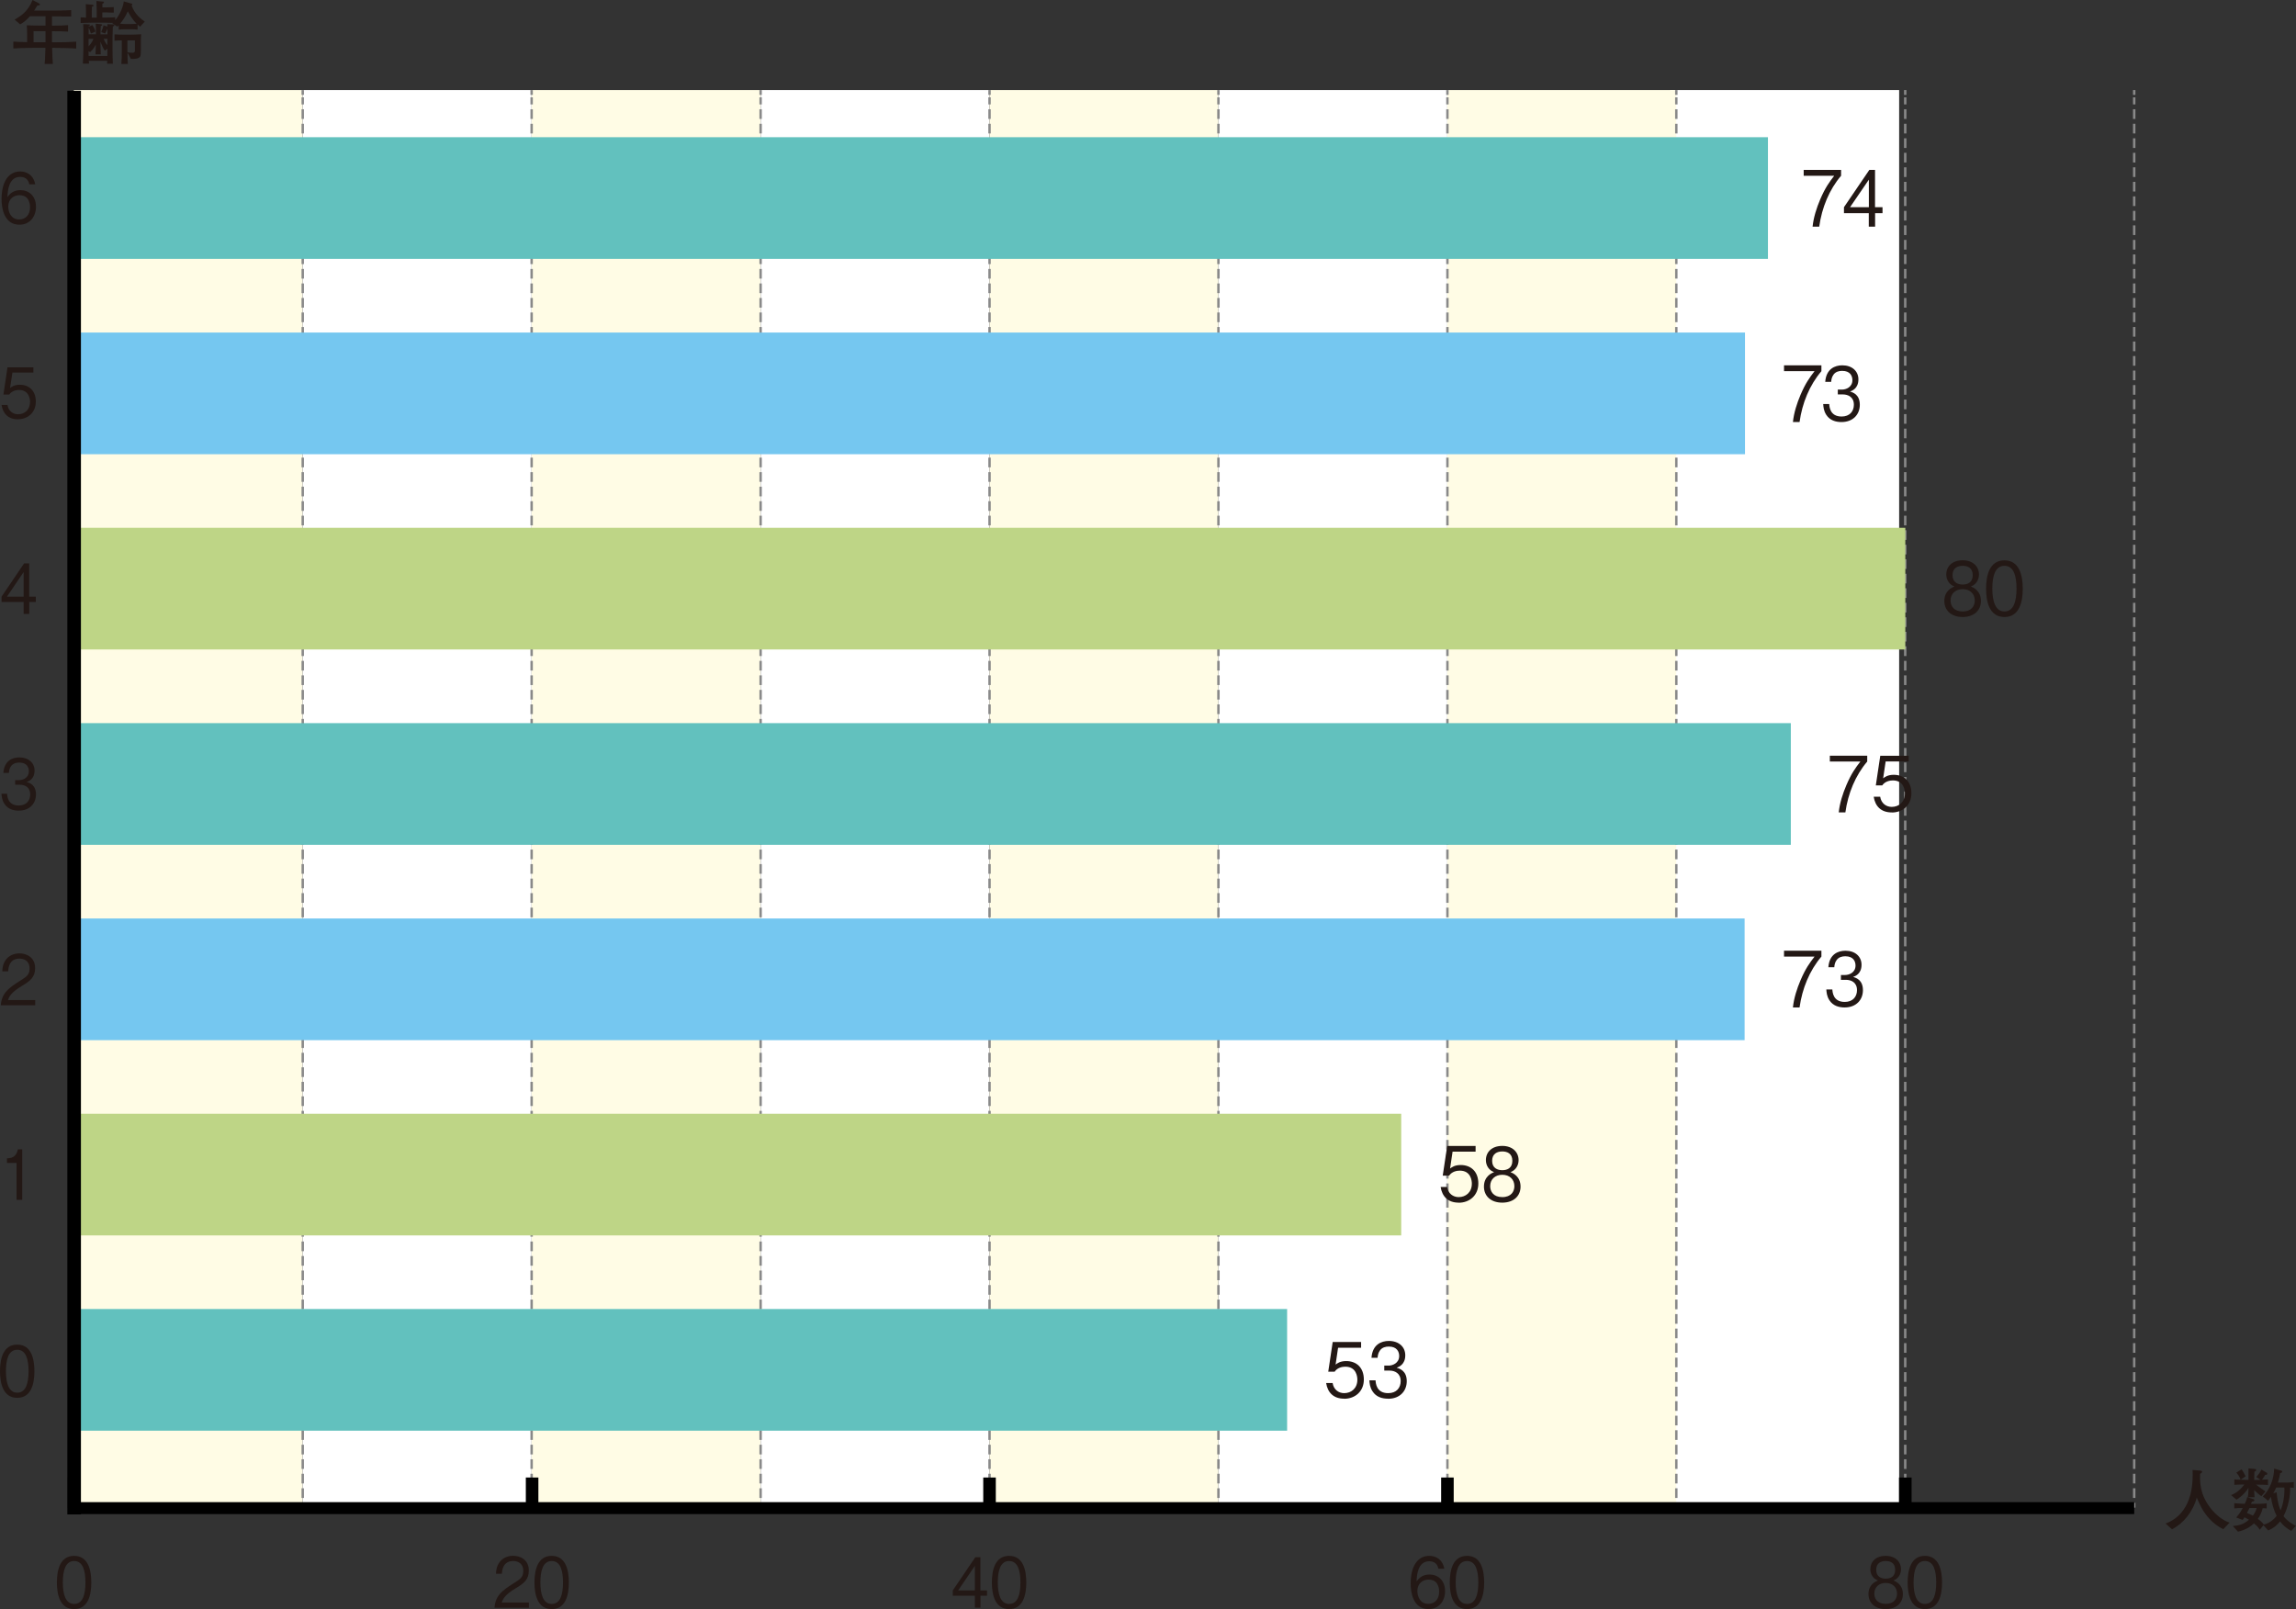 <?xml version="1.0" encoding="UTF-8"?>
<svg id="_レイヤー_1" data-name="レイヤー 1" xmlns="http://www.w3.org/2000/svg" viewBox="0 0 294.19 206.18">
  <rect x="0" y="0" width="294.19" height="206.18" fill="#333333" stroke="none"/>
  <defs>
    <style>
      .cls-1 {
        fill: #231815;
      }

      .cls-2, .cls-3, .cls-4, .cls-5, .cls-6 {
        fill: none;
      }

      .cls-2, .cls-4 {
        stroke: #898989;
        stroke-width: .31px;
      }

      .cls-7 {
        fill: #fff;
      }

      .cls-8 {
        fill: #fffce5;
      }

      .cls-3 {
        stroke-width: 1.61px;
      }

      .cls-3, .cls-5, .cls-6 {
        stroke: #000;
        stroke-miterlimit: 10;
      }

      .cls-4 {
        stroke-dasharray: 1.24 .62;
      }

      .cls-9 {
        fill: #bed586;
      }

      .cls-10 {
        fill: #75c7f0;
      }

      .cls-5 {
        stroke-width: 1.74px;
      }

      .cls-11 {
        fill: #62c1be;
      }

      .cls-6 {
        stroke-width: 1.53px;
      }
    </style>
  </defs>
  <rect class="cls-8" x="9.46" y="11.54" width="29.33" height="181.63"/>
  <rect class="cls-7" x="38.79" y="11.54" width="29.33" height="181.63"/>
  <rect class="cls-8" x="68.12" y="11.54" width="29.33" height="181.63"/>
  <rect class="cls-7" x="97.46" y="11.54" width="29.33" height="181.63"/>
  <rect class="cls-8" x="126.79" y="11.54" width="29.33" height="181.63"/>
  <rect class="cls-7" x="156.12" y="11.54" width="29.33" height="181.63"/>
  <rect class="cls-7" x="214.01" y="11.54" width="29.33" height="181.63"/>
  <rect class="cls-8" x="185.45" y="11.54" width="29.33" height="181.63"/>
  <g>
    <line class="cls-2" x1="38.79" y1="193.18" x2="38.79" y2="192.56"/>
    <line class="cls-4" x1="38.79" y1="191.94" x2="38.79" y2="12.47"/>
    <line class="cls-2" x1="38.79" y1="12.16" x2="38.79" y2="11.54"/>
  </g>
  <g>
    <line class="cls-2" x1="68.12" y1="193.18" x2="68.12" y2="192.56"/>
    <line class="cls-4" x1="68.12" y1="191.94" x2="68.12" y2="12.47"/>
    <line class="cls-2" x1="68.12" y1="12.16" x2="68.12" y2="11.54"/>
  </g>
  <g>
    <line class="cls-2" x1="97.46" y1="193.18" x2="97.46" y2="192.56"/>
    <line class="cls-4" x1="97.46" y1="191.94" x2="97.46" y2="12.47"/>
    <line class="cls-2" x1="97.46" y1="12.16" x2="97.46" y2="11.54"/>
  </g>
  <g>
    <line class="cls-2" x1="126.79" y1="193.18" x2="126.79" y2="192.56"/>
    <line class="cls-4" x1="126.79" y1="191.94" x2="126.79" y2="12.47"/>
    <line class="cls-2" x1="126.79" y1="12.16" x2="126.79" y2="11.54"/>
  </g>
  <g>
    <line class="cls-2" x1="156.12" y1="193.18" x2="156.12" y2="192.56"/>
    <line class="cls-4" x1="156.12" y1="191.94" x2="156.12" y2="12.47"/>
    <line class="cls-2" x1="156.12" y1="12.16" x2="156.12" y2="11.54"/>
  </g>
  <g>
    <line class="cls-2" x1="185.46" y1="193.18" x2="185.46" y2="192.56"/>
    <line class="cls-4" x1="185.46" y1="191.94" x2="185.46" y2="12.47"/>
    <line class="cls-2" x1="185.46" y1="12.16" x2="185.46" y2="11.54"/>
  </g>
  <g>
    <line class="cls-2" x1="214.79" y1="193.18" x2="214.79" y2="192.56"/>
    <line class="cls-4" x1="214.79" y1="191.94" x2="214.79" y2="12.47"/>
    <line class="cls-2" x1="214.79" y1="12.16" x2="214.79" y2="11.54"/>
  </g>
  <g>
    <line class="cls-2" x1="244.12" y1="193.18" x2="244.12" y2="192.56"/>
    <line class="cls-4" x1="244.12" y1="191.94" x2="244.12" y2="12.47"/>
    <line class="cls-2" x1="244.12" y1="12.16" x2="244.12" y2="11.54"/>
  </g>
  <g>
    <line class="cls-2" x1="273.46" y1="193.18" x2="273.46" y2="192.56"/>
    <line class="cls-4" x1="273.46" y1="191.94" x2="273.46" y2="12.47"/>
    <line class="cls-2" x1="273.46" y1="12.16" x2="273.46" y2="11.54"/>
  </g>
  <g>
    <rect class="cls-11" x="9.5" y="17.58" width="217.03" height="15.59"/>
    <path class="cls-1" d="M2.49,28.79c-1.99,0-2.29-2.15-2.29-3.27,0-2.3.94-3.55,2.39-3.55.75,0,1.7.39,1.92,1.65h-.75c-.06-.25-.22-.96-1.17-.96-1.54,0-1.61,1.94-1.63,2.6.29-.46.79-.9,1.66-.9,1.04,0,1.99.71,1.99,2.13,0,1.29-.81,2.3-2.11,2.3ZM3.56,25.5c-.25-.36-.66-.49-1.06-.49-.73,0-1.44.47-1.44,1.46,0,.66.32,1.65,1.4,1.65.83,0,1.39-.59,1.39-1.57,0-.29-.06-.72-.29-1.06Z"/>
  </g>
  <g>
    <rect class="cls-9" x="9.5" y="142.71" width="170.04" height="15.59"/>
    <path class="cls-1" d="M2.12,153.74v-4.73H.89v-.58c.52-.04,1.16-.08,1.41-1.16h.55v6.47h-.73Z"/>
  </g>
  <g>
    <rect class="cls-10" x="9.5" y="42.61" width="214.09" height="15.59"/>
    <path class="cls-1" d="M2.31,53.73c-1.26,0-1.94-.74-2.11-1.84h.76c.12.77.69,1.19,1.35,1.19.82,0,1.54-.55,1.54-1.59,0-.3-.1-1.52-1.41-1.52-.36,0-.92.1-1.25.58H.44l.52-3.48h3.32v.67H1.59l-.3,1.98c.21-.16.54-.42,1.24-.42,1.19,0,2.06.75,2.06,2.17s-1.06,2.25-2.29,2.25Z"/>
  </g>
  <g>
    <rect class="cls-9" x="9.5" y="67.63" width="234.63" height="15.59"/>
    <path class="cls-1" d="M3.75,77.13v1.53h-.72v-1.53H.2v-.68l2.89-4.26h.65v4.26h.85v.68h-.85ZM3.03,73.3l-2.14,3.15h2.14v-3.15Z"/>
  </g>
  <g>
    <rect class="cls-11" x="9.5" y="92.66" width="219.96" height="15.59"/>
    <path class="cls-1" d="M2.39,103.87c-.67,0-1.39-.19-1.83-.88-.32-.5-.34-.96-.37-1.29h.72c.02.34.1,1.51,1.49,1.51.98,0,1.47-.63,1.47-1.42,0-.94-.7-1.24-1.32-1.24h-.61v-.59h.52c.45,0,1.24-.27,1.24-1.13,0-.5-.25-1.12-1.23-1.12-.38,0-.78.11-1.04.44-.24.32-.27.64-.29.89H.43c.11-1.57,1.16-1.99,2.06-1.99,1.16,0,1.94.69,1.94,1.69,0,1.1-.76,1.37-1.01,1.46.33.1,1.19.34,1.19,1.6,0,1.15-.8,2.07-2.21,2.07Z"/>
  </g>
  <g>
    <rect class="cls-10" x="9.5" y="117.69" width="214.04" height="15.59"/>
    <path class="cls-1" d="M.1,128.81c.12-1.54.97-2.19,2.43-3.11.87-.55,1.26-.79,1.26-1.6,0-1.02-.75-1.27-1.29-1.27-1.37,0-1.43,1.29-1.45,1.63H.29c.02-.37.06-1,.52-1.56.55-.68,1.39-.74,1.67-.74.83,0,2.02.43,2.02,1.89,0,1.14-.6,1.63-1.66,2.26-1.47.87-1.67,1.43-1.82,1.83h3.49v.67H.1Z"/>
  </g>
  <path class="cls-1" d="M9.5,206.18c-1.78,0-2.21-1.78-2.21-3.41s.42-3.41,2.21-3.41,2.2,1.8,2.2,3.41-.41,3.41-2.2,3.41ZM9.5,200.02c-1.14,0-1.45,1.29-1.45,2.75s.33,2.75,1.45,2.75,1.45-1.24,1.45-2.75-.33-2.75-1.45-2.75Z"/>
  <line class="cls-6" x1="9.5" y1="193.24" x2="273.46" y2="193.24"/>
  <line class="cls-3" x1="9.5" y1="193.24" x2="9.5" y2="189.32"/>
  <g>
    <g>
      <path class="cls-1" d="M63.36,206c.12-1.54.97-2.19,2.43-3.11.87-.55,1.26-.79,1.26-1.6,0-1.02-.75-1.27-1.29-1.27-1.37,0-1.43,1.29-1.45,1.63h-.76c.02-.37.06-1,.52-1.56.55-.68,1.39-.74,1.67-.74.83,0,2.02.43,2.02,1.89,0,1.14-.6,1.63-1.66,2.26-1.47.87-1.66,1.43-1.82,1.84h3.49v.66h-4.4Z"/>
      <path class="cls-1" d="M70.69,206.18c-1.78,0-2.21-1.78-2.21-3.41s.42-3.41,2.21-3.41,2.2,1.8,2.2,3.41-.41,3.41-2.2,3.41ZM70.69,200.02c-1.14,0-1.45,1.29-1.45,2.75s.33,2.75,1.45,2.75,1.45-1.24,1.45-2.75-.33-2.75-1.45-2.75Z"/>
    </g>
    <line class="cls-3" x1="68.18" y1="193.24" x2="68.18" y2="189.32"/>
  </g>
  <g>
    <g>
      <path class="cls-1" d="M125.63,204.47v1.53h-.72v-1.53h-2.83v-.68l2.89-4.26h.65v4.26h.85v.68h-.85ZM124.91,200.64l-2.14,3.15h2.14v-3.15Z"/>
      <path class="cls-1" d="M129.3,206.18c-1.78,0-2.21-1.78-2.21-3.41s.42-3.41,2.21-3.41,2.2,1.8,2.2,3.41-.41,3.41-2.2,3.41ZM129.3,200.02c-1.14,0-1.45,1.29-1.45,2.75s.33,2.75,1.45,2.75,1.45-1.24,1.45-2.75-.33-2.75-1.45-2.75Z"/>
    </g>
    <line class="cls-3" x1="126.79" y1="193.24" x2="126.79" y2="189.32"/>
  </g>
  <g>
    <g>
      <path class="cls-1" d="M183.04,206.18c-1.99,0-2.29-2.15-2.29-3.27,0-2.3.94-3.55,2.39-3.55.75,0,1.7.39,1.92,1.65h-.75c-.06-.25-.22-.96-1.17-.96-1.54,0-1.61,1.94-1.63,2.6.29-.46.79-.9,1.66-.9,1.04,0,1.99.71,1.99,2.13,0,1.29-.81,2.3-2.11,2.3ZM184.11,202.89c-.25-.36-.66-.49-1.06-.49-.73,0-1.44.47-1.44,1.46,0,.66.32,1.65,1.4,1.65.83,0,1.39-.59,1.39-1.57,0-.29-.06-.72-.29-1.06Z"/>
      <path class="cls-1" d="M187.97,206.18c-1.78,0-2.21-1.78-2.21-3.41s.42-3.41,2.21-3.41,2.2,1.8,2.2,3.41-.41,3.41-2.2,3.41ZM187.97,200.02c-1.14,0-1.45,1.29-1.45,2.75s.33,2.75,1.45,2.75,1.45-1.24,1.45-2.75-.33-2.75-1.45-2.75Z"/>
    </g>
    <line class="cls-3" x1="185.46" y1="193.24" x2="185.46" y2="189.32"/>
  </g>
  <g>
    <g>
      <path class="cls-1" d="M241.62,206.18c-1.43,0-2.21-.84-2.21-1.92,0-1.25.94-1.63,1.22-1.75-.63-.22-.98-.8-.98-1.44,0-.96.7-1.71,1.97-1.71s1.96.79,1.96,1.71c0,.63-.33,1.21-.97,1.44.28.12,1.21.5,1.21,1.75,0,1.11-.8,1.92-2.2,1.92ZM241.62,202.83c-.85,0-1.46.53-1.46,1.37,0,.64.38,1.31,1.46,1.31s1.45-.67,1.45-1.31c0-.8-.55-1.37-1.45-1.37ZM241.62,200.02c-.57,0-1.22.23-1.22,1.13s.66,1.13,1.22,1.13,1.21-.21,1.21-1.13-.65-1.13-1.21-1.13Z"/>
      <path class="cls-1" d="M246.64,206.18c-1.78,0-2.21-1.78-2.21-3.41s.42-3.41,2.21-3.41,2.2,1.8,2.2,3.41-.41,3.41-2.2,3.41ZM246.64,200.02c-1.14,0-1.45,1.29-1.45,2.75s.33,2.75,1.45,2.75,1.45-1.24,1.45-2.75-.33-2.75-1.45-2.75Z"/>
    </g>
    <line class="cls-3" x1="244.13" y1="193.24" x2="244.13" y2="189.32"/>
  </g>
  <g>
    <rect class="cls-11" x="9.5" y="167.73" width="155.42" height="15.59"/>
    <path class="cls-1" d="M2.21,179.11c-1.78,0-2.21-1.78-2.21-3.41s.42-3.41,2.21-3.41,2.2,1.8,2.2,3.41-.41,3.41-2.2,3.41ZM2.21,172.95c-1.14,0-1.45,1.29-1.45,2.75s.33,2.75,1.45,2.75,1.45-1.24,1.45-2.75-.33-2.75-1.45-2.75Z"/>
  </g>
  <g>
    <path class="cls-1" d="M7.08,6.13h-.4c.04,1.23.05,1.56.09,2.06h-1.05c.05-.45.05-.57.1-2.06h-1.65c-.82,0-1.64.03-2.46.08v-.88c.49.04.62.04,1.77.07v-.98c0-.52-.03-.9-.05-1.18.82.03,1.06.04,1.89.04h.51v-1.2h-1.99c-.62.68-.97.88-1.26,1.04l-.71-.61c.76-.42,1.72-1.03,2.3-2.51l.82.43c.05.03.13.09.13.15,0,.13-.21.12-.33.12-.18.29-.25.4-.42.66h1.96c.93,0,1.86,0,2.79-.07v.82c-.69,0-1.78,0-2.46-.02v1.2c1.39-.02,1.55-.02,2.06-.07v.83c-.77-.04-.89-.04-2.06-.05v1.42h.42c.9,0,1.8-.02,2.69-.08v.88c-1.16-.08-2.59-.08-2.69-.08ZM5.83,3.99h-1.53v1.42h1.53v-1.42Z"/>
    <path class="cls-1" d="M17.97,3.44c-.16-.13-.24-.2-.34-.3v.66c-.25-.05-.56-.05-.81-.05h-.8c-.27,0-.57,0-.81.05v-.56c-.07.08-.1.11-.17.18l-.66-.45.05-.04c-.6-.02-.86-.03-1.13-.03h-1.45q-.3,0-1.52.04v-.72c.33.03.36.03.69.04v-.74c0-.16-.02-.83-.03-.99l.86.08s.13,0,.13.1c0,.1-.1.12-.2.15,0,.14-.02.51-.02.66v.74h.63v-.98c0-.06-.04-1.13-.04-1.15l.8.07c.09,0,.17,0,.17.1,0,.08-.06.11-.2.18,0,.25,0,.33,0,.47h.51c.21,0,.75-.02.95-.04v.71c-.15,0-.82-.03-.96-.03h-.51v.66h.19c.47,0,1.01,0,1.46-.04v.37c.66-.74,1.05-1.85,1.1-2.4l.86.24c.21.06.23.07.23.13s-.04.11-.09.14c.4,1.2,1.34,1.83,1.69,2.07l-.6.66ZM14.46,3.38c0,.3-.04,1.03-.04,1.3v1.76c0,.48,0,.67.04,1.73h-.74c0-.19,0-.21.02-.38h-2.36c0,.05.02.31.03.36h-.79c.04-.96.06-1.3.06-1.86v-1.63c0-.19,0-1.01,0-1.18,0-.15,0-.23-.02-.4l.69.04c.08,0,.17,0,.17.09,0,.07-.11.12-.16.14v.08s.47-.22.47-.22c.21.31.32.55.4.83l-.58.26c-.08-.3-.15-.51-.29-.73,0,.27,0,.54,0,.82h.93v-.14c0-.4,0-.83-.02-1.22l.68.07c.05,0,.14.02.14.1,0,.07-.05.09-.17.13-.02.17-.04.75-.04.89v.18h.89c0-.12,0-.64,0-.74-.11.26-.17.4-.3.63l-.5-.19c.15-.31.23-.56.3-.86l.5.17q0-.2-.02-.32l.76.04c.05,0,.14.02.14.1s-.05.11-.18.17ZM11.35,4.97v.96c.12-.12.44-.46.63-.96h-.63ZM13.76,6.24l-.33.25c-.21-.26-.43-.81-.56-1.15v.35c0,.12.02.83.04,1.28h-.67c0-.34.04-1,.04-1.28-.14.29-.26.53-.74,1l-.19-.14v.62h2.41v-.92ZM13.76,4.97h-.48c.17.42.27.57.48.82v-.82ZM18.05,5.18v1.11c0,.78,0,.95-.26,1.11-.28.18-.84.15-1.02.14l-.43-.8c0,.71,0,.82.04,1.45h-.83c.05-.56.06-1.23.06-1.8v-1.21c-.59,0-.63,0-.94.04v-.82c.26.03.98.04,1.26.04h.79c.35,0,1.04-.03,1.37-.05-.02.16-.04.59-.04.79ZM16.38,1.43c-.31.75-.67,1.21-.99,1.61.35.04.6.04.64.04h.8c.21,0,.55-.03.68-.04-.6-.59-.96-1.28-1.13-1.6ZM17.29,5.18h-.96v1.52c.21.05.43.06.65.06.27,0,.31-.11.31-.31v-1.27Z"/>
  </g>
  <g>
    <path class="cls-1" d="M284.87,195.94c-.88-.43-1.64-1.09-2.23-1.88-.47-.62-.65-1.03-1.17-2.15-.49,1.81-1.73,3.32-3.17,4.04l-.83-.74c.66-.22,1.79-.79,2.58-2.18.69-1.22.9-2.64.9-4.04,0-.27,0-.43-.02-.64l.97.08c.08,0,.26.03.26.16,0,.08-.03.1-.26.27-.02,1.09-.04,2.55,1.29,4.32.72.95,1.69,1.68,2.49,1.92l-.79.83Z"/>
    <path class="cls-1" d="M289.07,190.23c.24.19.64.5,1.21.87l-.53.61c-.21-.15-.52-.37-.91-.78,0,.11,0,.51.02.63,0,.09,0,.19.03.28h-.87c.07-.43.08-1.04.08-1.2-.5.85-1.37,1.44-1.54,1.52l-.69-.59c.6-.23,1.15-.62,1.7-1.35-.5,0-.73,0-1.28.04v-.71c.19.03.25.03.45.04.14,0,.82.03.98.03h.38v-1.47l.85.08s.14.02.14.12c0,.14-.16.2-.23.23,0,.18-.02.55-.02.72v.33h.32c.21,0,.35,0,.49-.02l-.55-.35c.24-.27.51-.61.66-.96l.71.43s.04.05.04.11c0,.03,0,.18-.28.14-.13.29-.34.53-.41.62.53-.03.59-.03.78-.04v.72c-.42-.03-.97-.05-1.53-.05ZM293.59,196.17c-.56-.3-1.06-.71-1.44-1.22-.3.36-.72.82-1.53,1.15l-.6-.67-.48.59c-.12-.23-.25-.41-.73-.82-.43.4-1.12.86-2.05,1.06l-.67-.72c.94-.09,1.44-.26,2.07-.81-.24-.15-.39-.22-.58-.31-.13.22-.15.24-.23.33l-.82-.31c.45-.48.75-1.05.84-1.21-.58,0-.77,0-1.09.05v-.67c.49.06,1.13.07,1.35.08.12-.27.26-.58.3-.86l.84.27s.09.06.09.11c0,.13-.08.15-.32.22-.03.05-.09.2-.12.27h.63c.12,0,.88,0,1.38-.08v.67c-.22-.03-.28-.04-.51-.04-.12.57-.43,1.12-.62,1.37.52.37.65.58.75.73.64-.14,1.23-.57,1.66-1.11-.34-.67-.63-1.61-.73-2.45-.17.27-.23.34-.37.51l-.67-.55c.88-.88,1.42-2.19,1.45-3.57l.95.27c.06.02.08.04.08.11,0,.14-.12.17-.26.2-.04.21-.12.67-.29,1.21h1.18c.24,0,.68-.04.86-.08v.76c-.14-.03-.18-.04-.47-.04.04.99-.25,2.56-.85,3.66.53.71,1.31,1.11,1.58,1.25l-.59.65ZM287.09,189.59c-.1-.36-.43-.78-.55-.89l.68-.43c.14.2.36.55.52.9l-.65.43ZM288.22,193.24c-.08.19-.18.36-.32.62.23.09.43.19.76.35.18-.23.36-.51.49-.98h-.93ZM292.69,190.6h-1.03c-.1.24-.26.52-.38.74l.43-.12c.04.46.11,1.37.5,2.31.35-.78.5-1.9.5-2.54,0-.18,0-.3-.02-.39Z"/>
  </g>
  <line class="cls-5" x1="9.5" y1="194.05" x2="9.5" y2="11.63"/>
  <g>
    <path class="cls-1" d="M240.26,27.32v1.72h-.81v-1.72h-3.18v-.77l3.25-4.78h.73v4.78h.96v.77h-.96ZM239.46,23.02l-2.41,3.53h2.41v-3.53Z"/>
    <path class="cls-1" d="M233.1,29.04h-.85c.13-1.22.51-2.39.98-3.5.64-1.5,1.17-2.21,1.79-3.02h-3.91v-.75h4.79v.75c-1.52,1.79-2.46,4.08-2.8,6.52Z"/>
  </g>
  <g>
    <path class="cls-1" d="M230.58,54.08h-.85c.13-1.22.51-2.39.98-3.5.64-1.5,1.17-2.21,1.79-3.02h-3.91v-.75h4.79v.75c-1.52,1.79-2.46,4.08-2.8,6.52Z"/>
    <path class="cls-1" d="M235.95,54.08c-.71,0-1.48-.2-1.95-.93-.34-.53-.36-1.02-.39-1.38h.77c.03.36.1,1.6,1.59,1.6,1.04,0,1.57-.67,1.57-1.51,0-1-.75-1.32-1.41-1.32h-.65v-.62h.55c.47,0,1.32-.29,1.32-1.21,0-.53-.27-1.19-1.31-1.19-.41,0-.83.11-1.1.47-.25.34-.29.68-.31.94h-.76c.12-1.67,1.24-2.12,2.19-2.12,1.24,0,2.06.74,2.06,1.8,0,1.17-.81,1.46-1.08,1.56.35.1,1.26.36,1.26,1.7,0,1.23-.86,2.21-2.35,2.21Z"/>
  </g>
  <g>
    <path class="cls-1" d="M230.58,129.09h-.85c.13-1.22.51-2.39.98-3.5.64-1.5,1.17-2.21,1.79-3.02h-3.91v-.75h4.79v.75c-1.52,1.79-2.46,4.08-2.8,6.52Z"/>
    <path class="cls-1" d="M236.35,129.09c-.71,0-1.48-.2-1.95-.93-.34-.53-.36-1.02-.39-1.38h.77c.03.36.1,1.6,1.59,1.6,1.04,0,1.57-.67,1.57-1.51,0-1-.75-1.32-1.41-1.32h-.65v-.62h.55c.47,0,1.32-.29,1.32-1.21,0-.53-.27-1.19-1.31-1.19-.41,0-.83.11-1.1.47-.25.34-.29.68-.31.94h-.76c.12-1.67,1.24-2.12,2.19-2.12,1.24,0,2.06.74,2.06,1.8,0,1.17-.81,1.46-1.08,1.56.35.1,1.26.36,1.26,1.7,0,1.23-.86,2.21-2.35,2.21Z"/>
  </g>
  <g>
    <path class="cls-1" d="M236.45,104.1h-.85c.13-1.22.51-2.39.98-3.5.64-1.5,1.17-2.21,1.79-3.02h-3.91v-.75h4.79v.75c-1.52,1.79-2.46,4.08-2.8,6.52Z"/>
    <path class="cls-1" d="M242.39,104.1c-1.38,0-2.12-.8-2.31-2.01h.83c.13.84.76,1.3,1.48,1.3.9,0,1.69-.6,1.69-1.73,0-.33-.1-1.66-1.54-1.66-.39,0-1.01.11-1.37.64h-.82l.57-3.8h3.64v.73h-2.95l-.32,2.16c.23-.17.59-.45,1.36-.45,1.3,0,2.26.82,2.26,2.37s-1.16,2.46-2.51,2.46Z"/>
  </g>
  <g>
    <path class="cls-1" d="M177.85,179.22c-.73,0-1.51-.2-1.99-.95-.35-.54-.37-1.04-.4-1.4h.79c.03.37.1,1.64,1.62,1.64,1.06,0,1.6-.68,1.6-1.54,0-1.02-.76-1.35-1.43-1.35h-.67v-.64h.56c.48,0,1.35-.3,1.35-1.23,0-.54-.28-1.21-1.33-1.21-.41,0-.85.11-1.12.48-.26.35-.29.69-.32.96h-.78c.12-1.7,1.26-2.16,2.23-2.16,1.26,0,2.1.75,2.1,1.84,0,1.19-.83,1.49-1.1,1.59.35.11,1.29.37,1.29,1.73,0,1.25-.87,2.25-2.39,2.25Z"/>
    <path class="cls-1" d="M172.23,179.22c-1.38,0-2.12-.8-2.31-2.01h.83c.13.84.76,1.3,1.48,1.3.9,0,1.69-.6,1.69-1.73,0-.33-.1-1.66-1.54-1.66-.39,0-1.01.11-1.37.64h-.82l.57-3.8h3.64v.73h-2.95l-.32,2.16c.23-.17.59-.45,1.36-.45,1.3,0,2.26.82,2.26,2.37s-1.16,2.46-2.51,2.46Z"/>
  </g>
  <g>
    <path class="cls-1" d="M186.9,154.1c-1.38,0-2.12-.8-2.31-2.01h.83c.13.84.76,1.3,1.48,1.3.9,0,1.69-.6,1.69-1.73,0-.33-.1-1.66-1.54-1.66-.39,0-1.01.11-1.37.64h-.82l.57-3.8h3.64v.73h-2.95l-.32,2.16c.23-.17.59-.45,1.36-.45,1.3,0,2.26.82,2.26,2.37s-1.16,2.46-2.51,2.46Z"/>
    <path class="cls-1" d="M192.49,154.1c-1.52,0-2.35-.9-2.35-2.05,0-1.33,1-1.74,1.3-1.86-.67-.24-1.05-.85-1.05-1.54,0-1.02.75-1.82,2.1-1.82s2.09.84,2.09,1.82c0,.67-.36,1.29-1.04,1.54.3.12,1.29.53,1.29,1.86,0,1.18-.86,2.05-2.35,2.05ZM192.49,150.53c-.91,0-1.55.57-1.55,1.46,0,.68.41,1.4,1.55,1.4s1.55-.72,1.55-1.4c0-.85-.59-1.46-1.55-1.46ZM192.49,147.54c-.6,0-1.3.25-1.3,1.2s.71,1.2,1.3,1.2,1.29-.23,1.29-1.2-.7-1.2-1.29-1.2Z"/>
  </g>
  <g>
    <path class="cls-1" d="M251.48,79.06c-1.52,0-2.35-.9-2.35-2.05,0-1.33,1-1.74,1.3-1.86-.67-.24-1.05-.85-1.05-1.54,0-1.02.75-1.82,2.1-1.82s2.09.84,2.09,1.82c0,.67-.36,1.29-1.04,1.54.3.12,1.29.53,1.29,1.86,0,1.18-.86,2.05-2.35,2.05ZM251.48,75.49c-.91,0-1.55.57-1.55,1.46,0,.68.41,1.4,1.55,1.4s1.55-.72,1.55-1.4c0-.85-.59-1.46-1.55-1.46ZM251.48,72.5c-.6,0-1.3.25-1.3,1.2s.71,1.2,1.3,1.2,1.29-.23,1.29-1.2-.7-1.2-1.29-1.2Z"/>
    <path class="cls-1" d="M256.83,79.06c-1.9,0-2.35-1.9-2.35-3.63s.45-3.63,2.35-3.63,2.35,1.91,2.35,3.63-.44,3.63-2.35,3.63ZM256.83,72.5c-1.21,0-1.55,1.38-1.55,2.92s.36,2.93,1.55,2.93,1.55-1.32,1.55-2.93-.35-2.92-1.55-2.92Z"/>
  </g>
</svg>